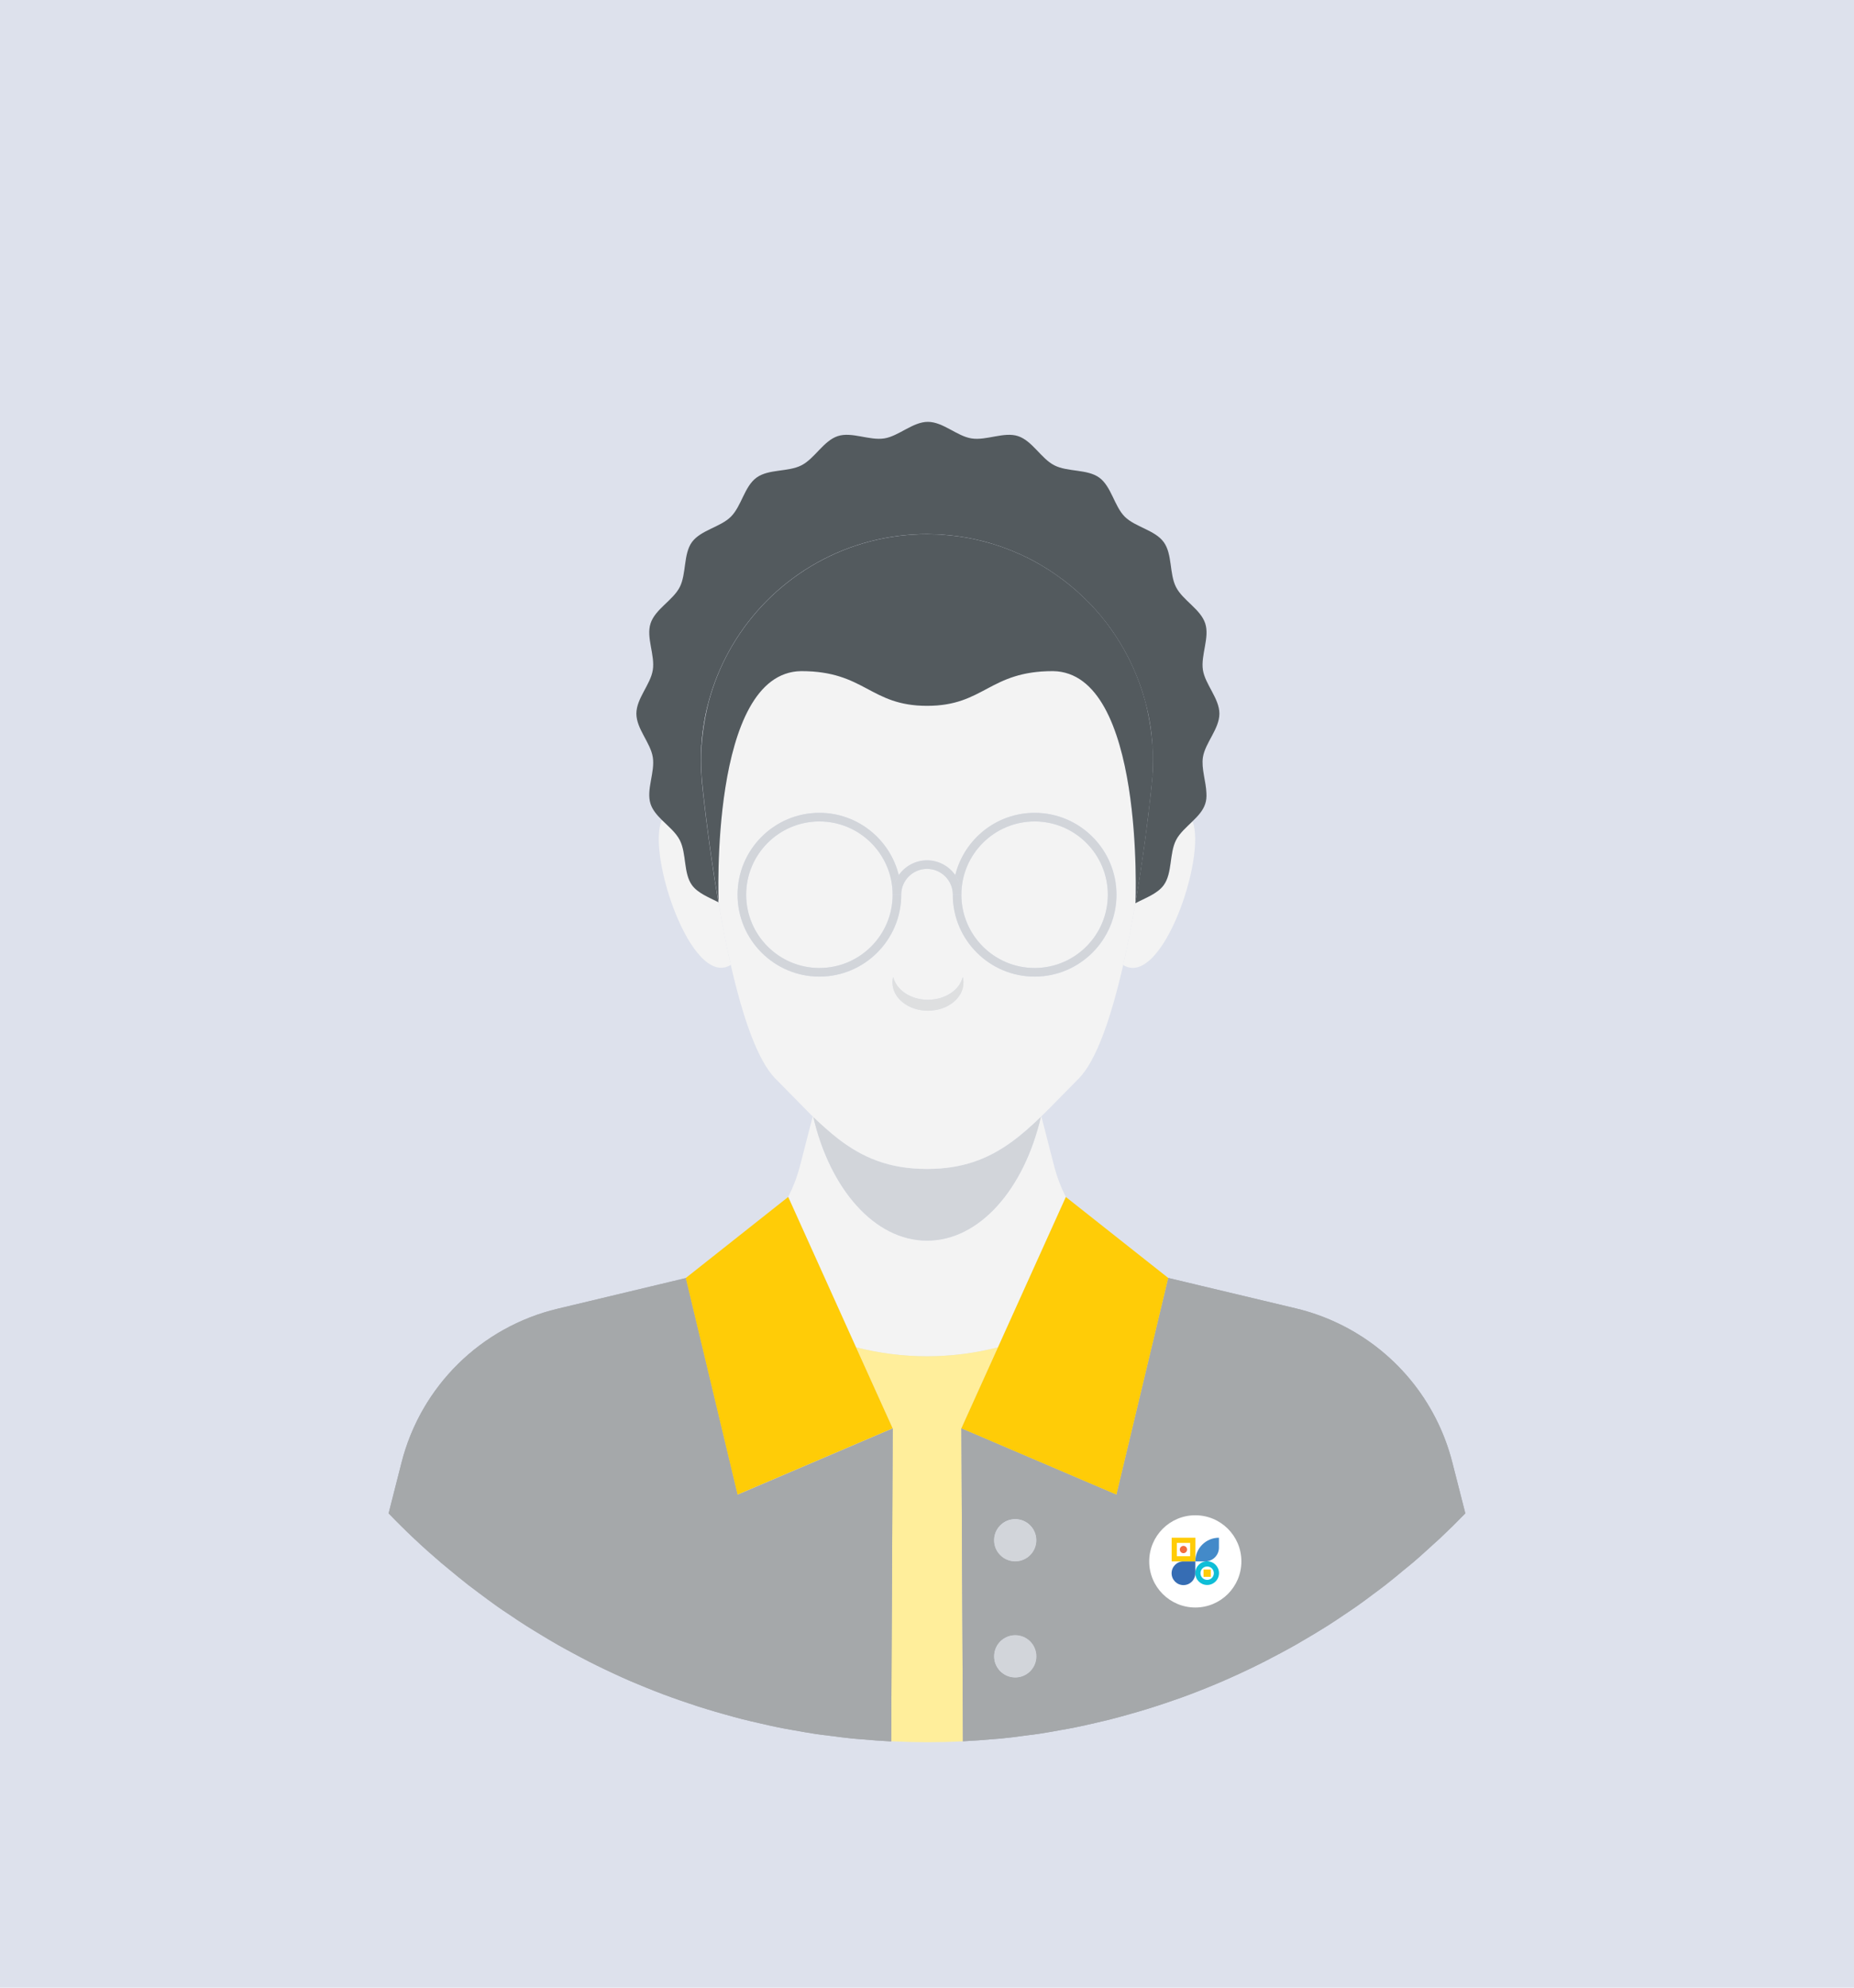 <?xml version="1.0" encoding="utf-8"?>
<!-- Generator: Adobe Illustrator 28.0.0, SVG Export Plug-In . SVG Version: 6.00 Build 0)  -->
<svg version="1.1" id="Layer_1" xmlns="http://www.w3.org/2000/svg" xmlns:xlink="http://www.w3.org/1999/xlink" x="0px" y="0px"
	 viewBox="0 0 280 300" style="enable-background:new 0 0 280 300;" xml:space="preserve">
<style type="text/css">
	.st0{fill:#DDE1EC;}
	.st1{fill:#F3F3F3;}
	.st2{fill:#6D7275;}
	.st3{fill:#FFEE9B;}
	.st4{fill:#D2D5DA;}
	.st5{fill:#535A5E;}
	.st6{opacity:0.5;fill:#DEDFE0;}
	.st7{fill:#FFCC07;}
	.st8{fill:#DEDFE0;}
	.st9{fill:#FFFFFF;}
	.st10{fill:#438AC9;}
	.st11{fill:#366DB4;}
	.st12{fill:#0FBED7;}
	.st13{fill:#F26C3F;}
</style>
<rect y="0" class="st0" width="280" height="300"/>
<g>
	<g>
		<path class="st0" d="M252.96,150c0,30.46-12.06,58.1-31.65,78.41c-20.55,21.3-49.38,34.55-81.31,34.55s-60.78-13.25-81.31-34.55
			C39.08,208.1,27.04,180.45,27.04,150C27.04,87.61,77.61,37.04,140,37.04C202.39,37.04,252.96,87.61,252.96,150z"/>
		<g>
			<path class="st1" d="M154.93,261.95c-1.26,0.17-2.53,0.33-3.8,0.46C152.4,262.28,153.67,262.11,154.93,261.95z"/>
			<path class="st1" d="M145.26,262.83c1.57-0.07,3.13-0.19,4.69-0.33c-1.5,0.13-3,0.25-4.52,0.32
				C145.37,262.82,145.31,262.82,145.26,262.83z"/>
			<path class="st1" d="M165.49,260.04c-1.04,0.24-2.08,0.48-3.12,0.69C163.41,260.52,164.45,260.28,165.49,260.04z"/>
			<path class="st1" d="M125.2,261.96c-0.03,0-0.07-0.01-0.1-0.01c1.25,0.17,2.51,0.33,3.78,0.46c-0.01,0-0.01,0-0.02,0
				C127.62,262.28,126.41,262.12,125.2,261.96z"/>
			<path class="st1" d="M160.18,261.13c-1.13,0.2-2.25,0.41-3.39,0.58C157.93,261.53,159.06,261.33,160.18,261.13z"/>
			<polygon class="st1" points="176.43,192.88 176.43,192.88 181.09,193.99 176.43,192.88 176.43,192.88 176.43,192.88 			"/>
			<path class="st1" d="M93.93,253.14c-0.02-0.01-0.05-0.02-0.07-0.03c0.85,0.38,1.7,0.75,2.55,1.11c-0.02-0.01-0.05-0.02-0.07-0.03
				C95.53,253.85,94.73,253.5,93.93,253.14z"/>
			<path class="st1" d="M104.09,257.1c-0.03-0.01-0.05-0.02-0.08-0.02c0.92,0.31,1.85,0.61,2.78,0.9c-0.02-0.01-0.03-0.01-0.05-0.02
				C105.86,257.69,104.97,257.4,104.09,257.1z"/>
			<path class="st1" d="M119.94,261.15c-0.03-0.01-0.06-0.01-0.09-0.02c1.12,0.2,2.23,0.4,3.36,0.57c-0.01,0-0.02,0-0.03,0
				C122.09,261.54,121.01,261.34,119.94,261.15z"/>
			<path class="st1" d="M130.21,262.51c-0.04,0-0.09-0.01-0.13-0.01c3.27,0.28,6.57,0.46,9.92,0.46c0.02,0,0.04,0,0.06,0
				c-0.02,0-0.04,0-0.06,0C136.7,262.96,133.44,262.79,130.21,262.51z"/>
			<path class="st1" d="M98.96,255.24c-0.02-0.01-0.05-0.02-0.07-0.03c0.88,0.35,1.77,0.68,2.66,1c-0.02-0.01-0.04-0.02-0.06-0.02
				C100.64,255.89,99.8,255.57,98.96,255.24z"/>
			<path class="st1" d="M219.35,220.75l1.96,7.67c0,0,0,0,0,0L219.35,220.75c-2.37-9.37-8.82-17.04-17.36-21.06
				C210.53,203.71,216.98,211.38,219.35,220.75z"/>
			<path class="st1" d="M195.82,248.21c-0.77,0.44-1.55,0.86-2.33,1.28C194.27,249.07,195.05,248.65,195.82,248.21z"/>
			<path class="st1" d="M89.02,250.8c-0.02-0.01-0.04-0.02-0.06-0.03c0.81,0.41,1.63,0.81,2.45,1.2c-0.03-0.01-0.06-0.03-0.08-0.04
				C90.55,251.56,89.78,251.19,89.02,250.8z"/>
			<path class="st1" d="M209.27,239.23c-0.61,0.47-1.23,0.92-1.85,1.39C208.03,240.15,208.66,239.7,209.27,239.23z"/>
			<path class="st1" d="M204.94,242.43c-0.68,0.48-1.37,0.93-2.05,1.39C203.57,243.36,204.26,242.9,204.94,242.43z"/>
			<path class="st1" d="M217.43,232.24c-0.29,0.27-0.6,0.53-0.89,0.8C216.84,232.78,217.14,232.52,217.43,232.24z"/>
			<path class="st1" d="M213.44,235.83c-0.51,0.43-1.03,0.85-1.55,1.27C212.41,236.68,212.93,236.26,213.44,235.83z"/>
			<path class="st1" d="M109.32,258.71c-0.03-0.01-0.05-0.01-0.08-0.02c0.97,0.27,1.94,0.54,2.92,0.79c-0.01,0-0.03-0.01-0.04-0.01
				C111.18,259.23,110.25,258.97,109.32,258.71z"/>
			<path class="st1" d="M170.77,258.69c-0.97,0.28-1.95,0.55-2.93,0.8C168.82,259.23,169.8,258.96,170.77,258.69z"/>
			<path class="st1" d="M175.99,257.08c-0.93,0.31-1.85,0.62-2.79,0.9C174.14,257.69,175.07,257.39,175.99,257.08z"/>
			<path class="st1" d="M62.72,232.38c-0.03-0.03-0.06-0.05-0.09-0.08C62.66,232.33,62.69,232.35,62.72,232.38z"/>
			<path class="st1" d="M181.12,255.21c-0.88,0.35-1.77,0.68-2.67,1.01C179.35,255.9,180.24,255.56,181.12,255.21z"/>
			<path class="st1" d="M114.62,260.06c-0.03-0.01-0.06-0.01-0.08-0.02c1.03,0.24,2.06,0.47,3.1,0.68c-0.01,0-0.02,0-0.03-0.01
				C116.6,260.52,115.61,260.29,114.62,260.06z"/>
			<path class="st1" d="M186.14,253.11c-0.85,0.38-1.7,0.75-2.55,1.11C184.45,253.86,185.3,253.49,186.14,253.11z"/>
			<path class="st1" d="M191.05,250.77c-0.81,0.41-1.62,0.81-2.44,1.2C189.42,251.58,190.24,251.18,191.05,250.77z"/>
			<path class="st1" d="M200.45,245.42c-0.73,0.46-1.47,0.91-2.21,1.35C198.98,246.33,199.72,245.88,200.45,245.42z"/>
			<path class="st1" d="M129.28,203.35c3.43,0.88,7.02,1.35,10.72,1.35c3.7,0,7.29-0.48,10.72-1.35l10.25-22.69
				c-0.76-1.49-1.36-3.08-1.79-4.74l-1.5-5.84l-0.41-1.59l0,0c-0.02,0.02-0.04,0.04-0.07,0.06c-2.53,10.9-9.27,18.69-17.19,18.69
				c-7.92,0-14.67-7.8-17.19-18.7c-0.02-0.02-0.05-0.05-0.07-0.07l0,0.01l-0.41,1.58l-1.51,5.86c-0.43,1.66-1.04,3.25-1.8,4.74
				l0.01,0L129.28,203.35z"/>
			<path class="st1" d="M84.24,248.24c-0.02-0.01-0.04-0.02-0.06-0.03c0.77,0.44,1.55,0.86,2.33,1.28c-0.03-0.02-0.06-0.04-0.1-0.05
				C85.69,249.04,84.96,248.65,84.24,248.24z"/>
			<path class="st1" d="M70.79,239.27c-0.01-0.01-0.02-0.01-0.03-0.02c0.57,0.44,1.15,0.86,1.73,1.29c-0.04-0.03-0.09-0.06-0.13-0.1
				C71.84,240.05,71.31,239.67,70.79,239.27z"/>
			<path class="st1" d="M79.6,245.45c-0.02-0.01-0.03-0.02-0.05-0.03c0.72,0.46,1.46,0.9,2.19,1.34c-0.04-0.02-0.07-0.04-0.11-0.07
				C80.96,246.29,80.27,245.88,79.6,245.45z"/>
			<path class="st1" d="M69.4,205.65c-3.2,3.1-5.76,6.87-7.45,11.09C63.64,212.52,66.2,208.75,69.4,205.65z"/>
			<polygon class="st1" points="58.69,228.41 58.69,228.41 58.69,228.41 58.69,228.41 			"/>
			<path class="st1" d="M66.63,235.88c-0.01,0-0.01-0.01-0.02-0.01c0.41,0.35,0.83,0.68,1.24,1.02c-0.05-0.04-0.09-0.08-0.14-0.11
				C67.36,236.48,66.99,236.19,66.63,235.88z"/>
			<path class="st1" d="M75.12,242.46c-0.01-0.01-0.02-0.02-0.04-0.03c0.66,0.46,1.34,0.91,2.01,1.36
				c-0.04-0.03-0.08-0.05-0.12-0.08C76.35,243.3,75.73,242.89,75.12,242.46z"/>
			<path class="st2" d="M101.48,256.2c-0.85-0.31-1.69-0.63-2.53-0.95C99.8,255.57,100.64,255.89,101.48,256.2z"/>
			<path class="st2" d="M81.64,246.7c-0.68-0.41-1.37-0.82-2.04-1.25C80.27,245.88,80.96,246.29,81.64,246.7z"/>
			<path class="st2" d="M96.34,254.18c-0.81-0.34-1.61-0.69-2.41-1.04C94.73,253.5,95.53,253.85,96.34,254.18z"/>
			<path class="st2" d="M91.32,251.93c-0.77-0.37-1.54-0.74-2.3-1.13C89.78,251.19,90.55,251.56,91.32,251.93z"/>
			<path class="st2" d="M86.42,249.44c-0.73-0.39-1.46-0.79-2.18-1.2C84.96,248.65,85.69,249.04,86.42,249.44z"/>
			<path class="st2" d="M72.36,240.44c-0.52-0.39-1.06-0.78-1.57-1.18C71.31,239.67,71.84,240.05,72.36,240.44z"/>
			<path class="st2" d="M67.72,236.78c-0.36-0.3-0.73-0.59-1.09-0.9C66.99,236.19,67.36,236.48,67.72,236.78z"/>
			<path class="st2" d="M76.97,243.71c-0.62-0.42-1.24-0.82-1.85-1.25C75.73,242.89,76.35,243.3,76.97,243.71z"/>
			<path class="st2" d="M106.75,257.96c-0.89-0.27-1.77-0.56-2.66-0.86C104.97,257.4,105.86,257.69,106.75,257.96z"/>
			<polygon class="st2" points="176.43,192.88 176.43,192.88 176.43,192.88 			"/>
			<path class="st2" d="M123.18,261.7c-1.09-0.16-2.17-0.36-3.24-0.55C121.01,261.34,122.09,261.54,123.18,261.7z"/>
			<path class="st2" d="M117.6,260.72c-1-0.2-1.99-0.43-2.98-0.66C115.61,260.29,116.6,260.52,117.6,260.72z"/>
			<path class="st2" d="M112.12,259.47c-0.94-0.24-1.87-0.5-2.8-0.76C110.25,258.97,111.18,259.23,112.12,259.47z"/>
			<path class="st2" d="M128.85,262.4c-1.23-0.12-2.44-0.28-3.66-0.44C126.41,262.12,127.62,262.28,128.85,262.4z"/>
			<path class="st3" d="M145.43,262.82l-0.23-47.23l-0.01,0l5.53-12.24c-3.43,0.88-7.02,1.35-10.72,1.35
				c-3.7,0-7.29-0.48-10.72-1.35l5.53,12.23l-0.01,0l-0.23,47.23c-1.46-0.07-2.91-0.19-4.36-0.31c3.23,0.28,6.49,0.45,9.79,0.45
				c0.02,0,0.04,0,0.06,0c1.74,0,3.47-0.04,5.19-0.13C145.31,262.82,145.37,262.82,145.43,262.82z"/>
			<path class="st2" d="M60.65,220.75c2.93-11.53,12.02-20.48,23.58-23.25c-5.69,1.36-10.78,4.23-14.83,8.15
				c-3.2,3.1-5.76,6.87-7.45,11.09c-0.52,1.3-0.96,2.63-1.31,4.01l-1.95,7.66c0,0,0,0,0,0c0,0,0,0,0,0L60.65,220.75z"/>
			<path class="st2" d="M103.57,192.88L103.57,192.88L103.57,192.88L103.57,192.88c0-0.01-0.01,0-0.01,0l-19.33,4.62L103.57,192.88z
				"/>
			<path class="st4" d="M140.01,176.43h-0.01c-5.77,0-9.76-1.75-13.36-4.52c-1.3-1-2.55-2.14-3.82-3.36
				c2.53,10.89,9.27,18.7,17.19,18.7c7.92,0,14.66-7.8,17.19-18.69c-1.49,1.45-2.96,2.77-4.52,3.87
				C149.24,174.89,145.41,176.43,140.01,176.43z"/>
			<path class="st1" d="M108.51,136.23c0-0.02-0.01-0.05-0.01-0.07c-1.45-0.74-3.08-1.35-3.98-2.57c-1.31-1.81-0.82-4.77-1.84-6.79
				c-0.58-1.14-1.72-2.07-2.71-3.06c-2.36,5.05,4.42,25.36,10.31,21.94c0.03-0.02,0.06-0.04,0.09-0.06
				c-0.6-2.62-1.13-5.31-1.61-7.95C108.68,137.2,108.59,136.72,108.51,136.23z"/>
			<path class="st1" d="M177.61,126.81c-1.03,2.02-0.53,4.98-1.86,6.79c-0.95,1.32-2.75,1.91-4.29,2.74
				c-0.53,3.06-1.14,6.23-1.84,9.3c0.03,0.02,0.06,0.04,0.09,0.06c5.82,3.37,12.5-16.38,10.4-21.74
				C179.18,124.87,178.16,125.74,177.61,126.81z"/>
			<path class="st5" d="M102.67,126.81c1.03,2.02,0.53,4.98,1.84,6.79c0.9,1.22,2.52,1.82,3.98,2.57
				c-1.64-9.6-2.46-17.98-2.46-17.98c-0.1-1.12-0.17-2.27-0.17-3.44c0-0.3,0.01-0.6,0.01-0.89c0.07-2.68,0.45-5.3,1.11-7.8
				c0.03-0.11,0.06-0.23,0.09-0.34c0.71-2.6,1.73-5.07,3-7.39c5.51-10.02,15.9-16.98,27.97-17.66c0.65-0.04,1.29-0.06,1.95-0.06
				h0.01c0.35,0,0.7,0.02,1.04,0.03c0.26,0.01,0.53,0.01,0.79,0.02c0.04,0,0.08,0,0.12,0c0.09,0,0.17,0.02,0.26,0.03
				c0.73,0.05,1.45,0.12,2.16,0.21c0.17,0.02,0.35,0.04,0.52,0.07c0.78,0.11,1.54,0.25,2.3,0.41c0.17,0.04,0.33,0.08,0.5,0.12
				c0.71,0.16,1.42,0.35,2.12,0.56c0.08,0.02,0.16,0.04,0.24,0.07c0.76,0.23,1.5,0.5,2.23,0.78c0.15,0.06,0.3,0.12,0.45,0.18
				c0.74,0.3,1.46,0.61,2.17,0.96c0.04,0.02,0.08,0.04,0.13,0.06c0.7,0.34,1.38,0.72,2.06,1.11c0.09,0.05,0.18,0.1,0.27,0.16
				c0.69,0.41,1.37,0.85,2.03,1.3c0.07,0.05,0.14,0.1,0.21,0.15c1.36,0.96,2.64,2.01,3.85,3.15c0.05,0.05,0.11,0.1,0.16,0.15
				c1.22,1.17,2.35,2.43,3.39,3.76c0.02,0.02,0.04,0.05,0.06,0.07c0.52,0.68,1.01,1.37,1.48,2.09c0.01,0.02,0.03,0.04,0.04,0.07
				c0.93,1.43,1.76,2.93,2.47,4.49c0.03,0.06,0.05,0.12,0.08,0.18c0.69,1.54,1.28,3.15,1.74,4.81c0.01,0.04,0.03,0.08,0.04,0.12
				c0.01,0.05,0.03,0.11,0.04,0.17c0.68,2.52,1.07,5.16,1.14,7.87c0,0.03,0,0.07,0.01,0.1c0,0.09,0,0.18,0,0.27
				c0,0.21,0.02,0.42,0.02,0.63c0,1.14-0.07,2.26-0.17,3.37c0,0.02,0,0.05-0.01,0.07c0,0,0,0.02,0,0.02
				c-0.01,0.08-0.01,0.15-0.02,0.23c-0.12,1.15-0.65,6.21-1.6,12.55c0,0.01,0,0.02,0,0.03c-0.07,0.49-0.15,1-0.23,1.5
				c-0.03,0.17-0.05,0.34-0.08,0.5c-0.06,0.36-0.12,0.73-0.18,1.09c-0.05,0.3-0.1,0.61-0.15,0.91c-0.04,0.25-0.08,0.5-0.13,0.75
				c-0.03,0.15-0.05,0.3-0.08,0.46l0,0.01c0,0.03-0.01,0.06-0.01,0.08c1.53-0.82,3.33-1.42,4.29-2.74c1.32-1.81,0.83-4.77,1.86-6.79
				c0.54-1.06,1.57-1.94,2.51-2.86c0.82-0.79,1.58-1.62,1.9-2.62c0.17-0.51,0.21-1.04,0.18-1.58c-0.05-1.77-0.79-3.73-0.53-5.45
				c0.35-2.19,2.49-4.28,2.49-6.58c0-2.29-2.14-4.39-2.49-6.59c-0.34-2.25,1.04-4.9,0.35-7.02c-0.7-2.16-3.39-3.49-4.41-5.49
				c-1.03-2.01-0.53-4.97-1.86-6.79c-1.32-1.82-4.29-2.26-5.89-3.84c-1.58-1.6-2.02-4.56-3.84-5.89c-1.82-1.32-4.78-0.83-6.79-1.86
				c-2-1.02-3.32-3.7-5.49-4.41c-2.12-0.69-4.78,0.71-7.02,0.35c-2.2-0.34-4.29-2.5-6.59-2.5c-2.28,0-4.39,2.15-6.58,2.5
				c-2.26,0.35-4.91-1.04-7.02-0.35c-2.16,0.71-3.49,3.39-5.49,4.41c-2.01,1.03-4.97,0.53-6.79,1.86c-1.82,1.32-2.26,4.29-3.86,5.89
				c-1.58,1.58-4.55,2.02-5.89,3.84c-1.31,1.82-0.82,4.78-1.84,6.79c-1.02,2-3.71,3.32-4.41,5.49c-0.69,2.13,0.7,4.78,0.34,7.02
				c-0.34,2.2-2.48,4.29-2.48,6.59c0,2.29,2.14,4.39,2.48,6.58c0.36,2.26-1.03,4.91-0.34,7.04c0.3,0.92,0.96,1.68,1.7,2.42
				C100.96,124.74,102.09,125.67,102.67,126.81z"/>
			<path class="st1" d="M126.63,171.91c3.61,2.77,7.6,4.52,13.36,4.52h0.01c5.4,0,9.23-1.53,12.67-4.01
				c1.55-1.11,3.03-2.43,4.52-3.87c0.02-0.02,0.04-0.04,0.07-0.06c0.05-0.05,0.11-0.1,0.16-0.15c1.73-1.69,3.51-3.57,5.47-5.53
				c2.78-2.78,5.02-9.65,6.74-17.17c0.7-3.07,1.32-6.24,1.84-9.3c0-0.03,0.01-0.06,0.01-0.08l0,0c0,0,1.43-34.77-12.47-34.97
				c-9.65,0-10.36,5.24-19.01,5.24v0c0,0,0,0,0,0c0,0,0,0,0,0v0c-8.65,0-9.36-5.24-19.01-5.24c-13.9,0.19-12.47,34.97-12.47,34.97
				l-0.01-0.01c-1.66-9.63-2.47-18.05-2.47-18.05c-0.11-1.13-0.17-2.28-0.17-3.45c0-0.29,0.01-0.59,0.01-0.89
				c0.08-2.55,0.45-5.17,1.11-7.8c0.03-0.11,0.06-0.23,0.09-0.34c0.71-2.6,1.72-5.07,2.99-7.38c-1.27,2.31-2.29,4.79-3,7.39
				c-0.03,0.11-0.06,0.23-0.09,0.34c-0.65,2.5-1.04,5.11-1.11,7.8c0,0.3-0.01,0.6-0.01,0.89c0,1.16,0.07,2.31,0.17,3.44
				c0,0,0.82,8.38,2.46,17.98c0,0.02,0.01,0.05,0.01,0.07c0.09,0.48,0.17,0.97,0.26,1.45c0.47,2.64,1.01,5.33,1.61,7.95
				c1.72,7.53,3.97,14.39,6.76,17.17c1.96,1.96,3.74,3.83,5.45,5.53c0.05,0.05,0.1,0.1,0.16,0.15c0.02,0.02,0.05,0.05,0.07,0.07
				C124.08,169.77,125.33,170.91,126.63,171.91z M134.78,148.28c0-0.28,0.03-0.56,0.11-0.83c0.47,1.96,2.64,3.44,5.24,3.44
				c2.61,0,4.79-1.48,5.26-3.44c0.09,0.26,0.11,0.55,0.11,0.83c0,2.36-2.4,4.26-5.37,4.26
				C137.18,152.55,134.78,150.64,134.78,148.28z M111.39,135.04c0-6.81,5.54-12.36,12.36-12.36c5.79,0,10.66,4.02,11.99,9.41
				c0.94-1.35,2.5-2.24,4.27-2.24c1.77,0,3.33,0.89,4.27,2.24c1.33-5.39,6.19-9.41,11.99-9.41c6.81,0,12.36,5.54,12.36,12.36
				c0,6.81-5.54,12.36-12.36,12.36c-6.81,0-12.36-5.54-12.36-12.36c0-2.15-1.75-3.9-3.9-3.9c-2.15,0-3.9,1.75-3.9,3.9
				c0,6.81-5.54,12.36-12.36,12.36C116.93,147.4,111.39,141.85,111.39,135.04z"/>
			<path class="st1" d="M155.05,84.1c0.7,0.34,1.38,0.72,2.06,1.11C156.43,84.82,155.75,84.45,155.05,84.1z"/>
			<path class="st1" d="M157.38,85.37c0.69,0.41,1.37,0.85,2.03,1.3C158.75,86.21,158.08,85.78,157.38,85.37z"/>
			<path class="st1" d="M150.06,82.12c0.76,0.23,1.5,0.5,2.23,0.78C151.56,82.62,150.82,82.35,150.06,82.12z"/>
			<path class="st1" d="M152.75,83.08c0.74,0.3,1.46,0.61,2.17,0.96C154.21,83.69,153.49,83.38,152.75,83.08z"/>
			<path class="st1" d="M147.71,81.5c0.71,0.16,1.42,0.35,2.12,0.56C149.13,81.84,148.42,81.66,147.71,81.5z"/>
			<path class="st1" d="M156.25,146.1c6.1,0,11.06-4.96,11.06-11.06c0-6.1-4.96-11.06-11.06-11.06c-6.1,0-11.06,4.96-11.06,11.06
				C145.19,141.14,150.16,146.1,156.25,146.1z"/>
			<path class="st1" d="M171.15,100.78c0.69,1.54,1.27,3.15,1.74,4.81C172.43,103.93,171.84,102.32,171.15,100.78z"/>
			<path class="st1" d="M173.97,118.11c0.11-1.11,0.17-2.23,0.17-3.37c0-0.21-0.01-0.42-0.02-0.63c0,0.21,0.01,0.42,0.01,0.62
				C174.13,115.88,174.07,117.01,173.97,118.11z"/>
			<path class="st1" d="M159.62,86.82c1.36,0.96,2.64,2.01,3.85,3.15C162.26,88.82,160.98,87.77,159.62,86.82z"/>
			<path class="st1" d="M168.6,96.11c0.93,1.43,1.76,2.93,2.47,4.49C170.36,99.03,169.53,97.53,168.6,96.11z"/>
			<path class="st1" d="M167.07,93.95c0.52,0.68,1.01,1.37,1.48,2.09C168.09,95.33,167.59,94.63,167.07,93.95z"/>
			<path class="st1" d="M163.63,90.12c1.22,1.17,2.35,2.43,3.39,3.76C165.98,92.54,164.85,91.28,163.63,90.12z"/>
			<path class="st1" d="M174.11,113.75c-0.08-2.72-0.47-5.35-1.14-7.87c0.02,0.06,0.03,0.12,0.05,0.17
				C173.66,108.64,174.03,111.23,174.11,113.75z"/>
			<path class="st1" d="M142.22,80.69c0.73,0.05,1.45,0.12,2.16,0.21C143.67,80.81,142.95,80.74,142.22,80.69z"/>
			<path class="st1" d="M123.75,123.98c-6.1,0-11.06,4.96-11.06,11.06c0,6.1,4.96,11.06,11.06,11.06s11.06-4.96,11.06-11.06
				C134.8,128.94,129.84,123.98,123.75,123.98z"/>
			<path class="st1" d="M141.05,80.64c0.26,0.01,0.53,0.01,0.79,0.02C141.58,80.65,141.31,80.65,141.05,80.64z"/>
			<path class="st1" d="M144.91,80.97c0.78,0.11,1.54,0.25,2.3,0.41C146.45,81.22,145.68,81.08,144.91,80.97z"/>
			<path class="st1" d="M172.34,130.99c0.96-6.34,1.49-11.4,1.6-12.55c0.01-0.08,0.01-0.15,0.02-0.23
				C173.94,118.41,173.41,123.88,172.34,130.99z"/>
			<path class="st1" d="M172.02,133.02c-0.06,0.36-0.12,0.73-0.18,1.09C171.91,133.75,171.96,133.39,172.02,133.02z"/>
			<path class="st1" d="M171.69,135.03c-0.04,0.25-0.08,0.5-0.13,0.75C171.61,135.53,171.65,135.28,171.69,135.03z"/>
			<path class="st1" d="M172.33,131.01c-0.07,0.49-0.15,1-0.23,1.5C172.18,132.01,172.26,131.51,172.33,131.01z"/>
			<path class="st2" d="M176.43,192.88l-7.82,32.7l-23.41-10l0.23,47.23c1.52-0.07,3.02-0.19,4.52-0.32
				c0.39-0.03,0.79-0.05,1.18-0.09c1.28-0.12,2.54-0.29,3.8-0.46c0.62-0.08,1.24-0.15,1.86-0.24c1.14-0.17,2.26-0.37,3.39-0.58
				c0.73-0.13,1.46-0.25,2.18-0.4c1.05-0.21,2.09-0.45,3.12-0.69c0.78-0.18,1.57-0.36,2.35-0.56c0.98-0.25,1.96-0.52,2.93-0.8
				c0.81-0.23,1.63-0.46,2.43-0.71c0.94-0.29,1.86-0.59,2.79-0.9c0.82-0.28,1.65-0.56,2.46-0.85c0.89-0.32,1.78-0.66,2.67-1.01
				c0.83-0.32,1.65-0.66,2.47-1c0.86-0.36,1.71-0.73,2.55-1.11c0.83-0.37,1.64-0.75,2.46-1.14c0.82-0.39,1.64-0.79,2.44-1.2
				c0.82-0.42,1.63-0.85,2.44-1.28c0.78-0.42,1.56-0.84,2.33-1.28c0.82-0.47,1.62-0.95,2.43-1.43c0.74-0.45,1.48-0.89,2.21-1.35
				c0.82-0.52,1.62-1.06,2.43-1.6c0.69-0.46,1.38-0.92,2.05-1.39c0.84-0.59,1.66-1.2,2.48-1.82c0.62-0.46,1.24-0.91,1.85-1.39
				c0.89-0.69,1.76-1.41,2.62-2.13c0.51-0.42,1.04-0.84,1.55-1.27c1.06-0.9,2.08-1.84,3.11-2.78c0.29-0.27,0.6-0.53,0.89-0.8
				c1.32-1.24,2.62-2.52,3.88-3.82l0,0l-1.96-7.67c-2.38-9.37-8.82-17.03-17.36-21.06c-1.97-0.93-4.05-1.67-6.22-2.19l-14.69-3.5
				L176.43,192.88L176.43,192.88z M153.32,229.27c1.76,0,3.19,1.43,3.19,3.19c0,1.76-1.43,3.19-3.19,3.19
				c-1.76,0-3.19-1.43-3.19-3.19C150.13,230.7,151.56,229.27,153.32,229.27z M150.13,249.99c0-1.76,1.43-3.19,3.19-3.19
				c1.76,0,3.19,1.43,3.19,3.19s-1.43,3.19-3.19,3.19C151.56,253.18,150.13,251.75,150.13,249.99z"/>
			<path class="st6" d="M176.43,192.88l-7.82,32.7l-23.41-10l0.23,47.23c1.52-0.07,3.02-0.19,4.52-0.32
				c0.39-0.03,0.79-0.05,1.18-0.09c1.28-0.12,2.54-0.29,3.8-0.46c0.62-0.08,1.24-0.15,1.86-0.24c1.14-0.17,2.26-0.37,3.39-0.58
				c0.73-0.13,1.46-0.25,2.18-0.4c1.05-0.21,2.09-0.45,3.12-0.69c0.78-0.18,1.57-0.36,2.35-0.56c0.98-0.25,1.96-0.52,2.93-0.8
				c0.81-0.23,1.63-0.46,2.43-0.71c0.94-0.29,1.86-0.59,2.79-0.9c0.82-0.28,1.65-0.56,2.46-0.85c0.89-0.32,1.78-0.66,2.67-1.01
				c0.83-0.32,1.65-0.66,2.47-1c0.86-0.36,1.71-0.73,2.55-1.11c0.83-0.37,1.64-0.75,2.46-1.14c0.82-0.39,1.64-0.79,2.44-1.2
				c0.82-0.42,1.63-0.85,2.44-1.28c0.78-0.42,1.56-0.84,2.33-1.28c0.82-0.47,1.62-0.95,2.43-1.43c0.74-0.45,1.48-0.89,2.21-1.35
				c0.82-0.52,1.62-1.06,2.43-1.6c0.69-0.46,1.38-0.92,2.05-1.39c0.84-0.59,1.66-1.2,2.48-1.82c0.62-0.46,1.24-0.91,1.85-1.39
				c0.89-0.69,1.76-1.41,2.62-2.13c0.51-0.42,1.04-0.84,1.55-1.27c1.06-0.9,2.08-1.84,3.11-2.78c0.29-0.27,0.6-0.53,0.89-0.8
				c1.32-1.24,2.62-2.52,3.88-3.82l0,0l-1.96-7.67c-2.38-9.37-8.82-17.03-17.36-21.06c-1.97-0.93-4.05-1.67-6.22-2.19l-14.69-3.5
				L176.43,192.88L176.43,192.88z M153.32,229.27c1.76,0,3.19,1.43,3.19,3.19c0,1.76-1.43,3.19-3.19,3.19
				c-1.76,0-3.19-1.43-3.19-3.19C150.13,230.7,151.56,229.27,153.32,229.27z M150.13,249.99c0-1.76,1.43-3.19,3.19-3.19
				c1.76,0,3.19,1.43,3.19,3.19s-1.43,3.19-3.19,3.19C151.56,253.18,150.13,251.75,150.13,249.99z"/>
			<polygon class="st7" points="145.19,215.58 145.2,215.58 168.61,225.58 176.43,192.88 176.43,192.88 176.43,192.88 
				176.43,192.88 160.97,180.66 160.97,180.66 150.72,203.35 			"/>
			<path class="st6" d="M79.56,245.43c-0.83-0.53-1.65-1.08-2.47-1.63C77.9,244.35,78.72,244.9,79.56,245.43z"/>
			<path class="st6" d="M75.08,242.44c-0.88-0.62-1.73-1.26-2.59-1.9C73.35,241.18,74.2,241.82,75.08,242.44z"/>
			<path class="st6" d="M70.76,239.25c-0.99-0.77-1.95-1.56-2.91-2.36C68.82,237.69,69.78,238.48,70.76,239.25z"/>
			<path class="st6" d="M93.86,253.11c-0.82-0.37-1.64-0.75-2.46-1.14C92.22,252.36,93.03,252.74,93.86,253.11z"/>
			<path class="st6" d="M98.88,255.22c-0.83-0.32-1.65-0.66-2.47-1C97.23,254.56,98.06,254.89,98.88,255.22z"/>
			<path class="st6" d="M88.95,250.77c-0.82-0.42-1.63-0.85-2.44-1.28C87.32,249.92,88.13,250.36,88.95,250.77z"/>
			<path class="st6" d="M84.18,248.21c-0.82-0.47-1.63-0.95-2.44-1.44C82.56,247.25,83.36,247.74,84.18,248.21z"/>
			<path class="st6" d="M125.1,261.95c-0.63-0.08-1.26-0.15-1.89-0.25C123.83,261.8,124.47,261.87,125.1,261.95z"/>
			<path class="st6" d="M66.61,235.87c-1.32-1.13-2.62-2.29-3.89-3.49C63.99,233.57,65.29,234.73,66.61,235.87z"/>
			<path class="st6" d="M104.01,257.08c-0.83-0.28-1.65-0.56-2.47-0.86C102.36,256.52,103.19,256.8,104.01,257.08z"/>
			<path class="st6" d="M119.84,261.13c-0.74-0.13-1.48-0.26-2.22-0.41C118.36,260.87,119.11,261,119.84,261.13z"/>
			<path class="st6" d="M114.53,260.04c-0.79-0.18-1.59-0.36-2.38-0.56C112.95,259.68,113.74,259.86,114.53,260.04z"/>
			<path class="st6" d="M109.24,258.69c-0.82-0.23-1.63-0.46-2.44-0.71C107.61,258.23,108.42,258.46,109.24,258.69z"/>
			<path class="st6" d="M130.08,262.5c-0.4-0.04-0.81-0.06-1.21-0.09C129.27,262.44,129.68,262.46,130.08,262.5z"/>
			<path class="st6" d="M58.69,228.42c1.28,1.33,2.6,2.62,3.94,3.88c-1.34-1.27-2.66-2.56-3.94-3.89L58.69,228.42z"/>
			<path class="st1" d="M123.18,261.7c0.01,0,0.02,0,0.03,0c0.63,0.09,1.26,0.16,1.89,0.25c0.03,0,0.07,0.01,0.1,0.01
				C124.52,261.87,123.85,261.8,123.18,261.7z"/>
			<path class="st6" d="M123.18,261.7c0.01,0,0.02,0,0.03,0c0.63,0.09,1.26,0.16,1.89,0.25c0.03,0,0.07,0.01,0.1,0.01
				C124.52,261.87,123.85,261.8,123.18,261.7z"/>
			<path class="st1" d="M58.69,228.41L58.69,228.41c1.28,1.33,2.59,2.63,3.94,3.89c0.03,0.03,0.06,0.05,0.09,0.08
				c1.27,1.19,2.57,2.35,3.89,3.49c0.01,0.01,0.01,0.01,0.02,0.01C63.87,233.52,61.21,231.02,58.69,228.41z"/>
			<path class="st6" d="M58.69,228.41L58.69,228.41c1.28,1.33,2.59,2.63,3.94,3.89c0.03,0.03,0.06,0.05,0.09,0.08
				c1.27,1.19,2.57,2.35,3.89,3.49c0.01,0.01,0.01,0.01,0.02,0.01C63.87,233.52,61.21,231.02,58.69,228.41z"/>
			<path class="st1" d="M86.42,249.44c0.03,0.02,0.06,0.04,0.1,0.05c0.81,0.44,1.62,0.87,2.44,1.28c0.02,0.01,0.04,0.02,0.06,0.03
				C88.14,250.36,87.28,249.9,86.42,249.44z"/>
			<path class="st6" d="M86.42,249.44c0.03,0.02,0.06,0.04,0.1,0.05c0.81,0.44,1.62,0.87,2.44,1.28c0.02,0.01,0.04,0.02,0.06,0.03
				C88.14,250.36,87.28,249.9,86.42,249.44z"/>
			<path class="st1" d="M128.85,262.4c0.01,0,0.01,0,0.02,0c0.4,0.04,0.81,0.06,1.21,0.09c0.04,0,0.09,0.01,0.13,0.01
				C129.76,262.47,129.3,262.45,128.85,262.4z"/>
			<path class="st6" d="M128.85,262.4c0.01,0,0.01,0,0.02,0c0.4,0.04,0.81,0.06,1.21,0.09c0.04,0,0.09,0.01,0.13,0.01
				C129.76,262.47,129.3,262.45,128.85,262.4z"/>
			<path class="st1" d="M81.64,246.7c0.04,0.02,0.07,0.04,0.11,0.07c0.81,0.49,1.62,0.97,2.44,1.44c0.02,0.01,0.04,0.02,0.06,0.03
				C83.36,247.74,82.5,247.22,81.64,246.7z"/>
			<path class="st6" d="M81.64,246.7c0.04,0.02,0.07,0.04,0.11,0.07c0.81,0.49,1.62,0.97,2.44,1.44c0.02,0.01,0.04,0.02,0.06,0.03
				C83.36,247.74,82.5,247.22,81.64,246.7z"/>
			<path class="st1" d="M72.36,240.44c0.04,0.03,0.09,0.06,0.13,0.1c0.86,0.64,1.71,1.28,2.59,1.9c0.01,0.01,0.02,0.02,0.04,0.03
				C74.19,241.81,73.27,241.13,72.36,240.44z"/>
			<path class="st6" d="M72.36,240.44c0.04,0.03,0.09,0.06,0.13,0.1c0.86,0.64,1.71,1.28,2.59,1.9c0.01,0.01,0.02,0.02,0.04,0.03
				C74.19,241.81,73.27,241.13,72.36,240.44z"/>
			<path class="st1" d="M91.32,251.93c0.03,0.01,0.06,0.03,0.08,0.04c0.81,0.39,1.63,0.77,2.46,1.14c0.02,0.01,0.05,0.02,0.07,0.03
				C93.05,252.75,92.18,252.34,91.32,251.93z"/>
			<path class="st6" d="M91.32,251.93c0.03,0.01,0.06,0.03,0.08,0.04c0.81,0.39,1.63,0.77,2.46,1.14c0.02,0.01,0.05,0.02,0.07,0.03
				C93.05,252.75,92.18,252.34,91.32,251.93z"/>
			<path class="st1" d="M76.97,243.71c0.04,0.03,0.08,0.05,0.12,0.08c0.82,0.55,1.64,1.1,2.47,1.63c0.02,0.01,0.03,0.02,0.05,0.03
				C78.71,244.89,77.84,244.3,76.97,243.71z"/>
			<path class="st6" d="M76.97,243.71c0.04,0.03,0.08,0.05,0.12,0.08c0.82,0.55,1.64,1.1,2.47,1.63c0.02,0.01,0.03,0.02,0.05,0.03
				C78.71,244.89,77.84,244.3,76.97,243.71z"/>
			<path class="st1" d="M67.72,236.78c0.05,0.04,0.09,0.08,0.14,0.11c0.96,0.8,1.92,1.59,2.91,2.36c0.01,0.01,0.02,0.01,0.03,0.02
				C69.75,238.46,68.73,237.62,67.72,236.78z"/>
			<path class="st6" d="M67.72,236.78c0.05,0.04,0.09,0.08,0.14,0.11c0.96,0.8,1.92,1.59,2.91,2.36c0.01,0.01,0.02,0.01,0.03,0.02
				C69.75,238.46,68.73,237.62,67.72,236.78z"/>
			<path class="st1" d="M106.75,257.96c0.02,0.01,0.03,0.01,0.05,0.02c0.81,0.25,1.63,0.48,2.44,0.71c0.03,0.01,0.05,0.01,0.08,0.02
				C108.46,258.47,107.6,258.22,106.75,257.96z"/>
			<path class="st6" d="M106.75,257.96c0.02,0.01,0.03,0.01,0.05,0.02c0.81,0.25,1.63,0.48,2.44,0.71c0.03,0.01,0.05,0.01,0.08,0.02
				C108.46,258.47,107.6,258.22,106.75,257.96z"/>
			<path class="st1" d="M117.6,260.72c0.01,0,0.02,0,0.03,0.01c0.73,0.15,1.48,0.27,2.22,0.41c0.03,0.01,0.06,0.01,0.09,0.02
				C119.15,261.01,118.37,260.88,117.6,260.72z"/>
			<path class="st6" d="M117.6,260.72c0.01,0,0.02,0,0.03,0.01c0.73,0.15,1.48,0.27,2.22,0.41c0.03,0.01,0.06,0.01,0.09,0.02
				C119.15,261.01,118.37,260.88,117.6,260.72z"/>
			<path class="st1" d="M101.48,256.2c0.02,0.01,0.04,0.02,0.06,0.02c0.82,0.3,1.64,0.58,2.47,0.86c0.03,0.01,0.05,0.02,0.08,0.02
				C103.22,256.81,102.35,256.51,101.48,256.2z"/>
			<path class="st6" d="M101.48,256.2c0.02,0.01,0.04,0.02,0.06,0.02c0.82,0.3,1.64,0.58,2.47,0.86c0.03,0.01,0.05,0.02,0.08,0.02
				C103.22,256.81,102.35,256.51,101.48,256.2z"/>
			<path class="st1" d="M112.12,259.47c0.01,0,0.03,0.01,0.04,0.01c0.79,0.2,1.58,0.38,2.38,0.56c0.03,0.01,0.06,0.01,0.08,0.02
				C113.78,259.87,112.95,259.68,112.12,259.47z"/>
			<path class="st6" d="M112.12,259.47c0.01,0,0.03,0.01,0.04,0.01c0.79,0.2,1.58,0.38,2.38,0.56c0.03,0.01,0.06,0.01,0.08,0.02
				C113.78,259.87,112.95,259.68,112.12,259.47z"/>
			<path class="st1" d="M96.34,254.18c0.02,0.01,0.05,0.02,0.07,0.03c0.82,0.34,1.64,0.68,2.47,1c0.02,0.01,0.05,0.02,0.07,0.03
				C98.08,254.9,97.21,254.55,96.34,254.18z"/>
			<path class="st6" d="M96.34,254.18c0.02,0.01,0.05,0.02,0.07,0.03c0.82,0.34,1.64,0.68,2.47,1c0.02,0.01,0.05,0.02,0.07,0.03
				C98.08,254.9,97.21,254.55,96.34,254.18z"/>
			<path class="st2" d="M60.65,220.75l-1.96,7.66c2.52,2.62,5.17,5.11,7.94,7.47c0.36,0.31,0.73,0.59,1.09,0.9
				c1.01,0.84,2.03,1.68,3.07,2.49c0.52,0.4,1.05,0.78,1.57,1.18c0.91,0.68,1.82,1.36,2.75,2.02c0.61,0.43,1.23,0.84,1.85,1.25
				c0.87,0.59,1.75,1.18,2.64,1.74c0.67,0.43,1.36,0.83,2.04,1.25c0.86,0.52,1.72,1.04,2.6,1.54c0.72,0.41,1.45,0.8,2.18,1.2
				c0.86,0.46,1.72,0.92,2.6,1.37c0.76,0.39,1.53,0.76,2.3,1.13c0.86,0.41,1.73,0.82,2.61,1.21c0.8,0.36,1.6,0.71,2.41,1.04
				c0.87,0.36,1.74,0.72,2.62,1.06c0.84,0.33,1.68,0.65,2.53,0.95c0.86,0.31,1.73,0.61,2.61,0.9c0.88,0.3,1.76,0.59,2.66,0.86
				c0.85,0.26,1.71,0.51,2.57,0.75c0.93,0.26,1.86,0.52,2.8,0.76c0.83,0.21,1.66,0.4,2.5,0.59c0.99,0.23,1.98,0.46,2.98,0.66
				c0.77,0.16,1.56,0.29,2.34,0.43c1.08,0.19,2.16,0.39,3.24,0.55c0.67,0.1,1.34,0.17,2.02,0.26c1.21,0.16,2.43,0.32,3.66,0.44
				c0.45,0.04,0.91,0.07,1.36,0.11c1.45,0.12,2.9,0.24,4.36,0.31l0.23-47.23l-23.41,10l-7.82-32.7l0,0l-19.34,4.62
				C72.66,200.27,63.57,209.22,60.65,220.75z"/>
			<path class="st6" d="M60.65,220.75l-1.96,7.66c2.52,2.62,5.17,5.11,7.94,7.47c0.36,0.31,0.73,0.59,1.09,0.9
				c1.01,0.84,2.03,1.68,3.07,2.49c0.52,0.4,1.05,0.78,1.57,1.18c0.91,0.68,1.82,1.36,2.75,2.02c0.61,0.43,1.23,0.84,1.85,1.25
				c0.87,0.59,1.75,1.18,2.64,1.74c0.67,0.43,1.36,0.83,2.04,1.25c0.86,0.52,1.72,1.04,2.6,1.54c0.72,0.41,1.45,0.8,2.18,1.2
				c0.86,0.46,1.72,0.92,2.6,1.37c0.76,0.39,1.53,0.76,2.3,1.13c0.86,0.41,1.73,0.82,2.61,1.21c0.8,0.36,1.6,0.71,2.41,1.04
				c0.87,0.36,1.74,0.72,2.62,1.06c0.84,0.33,1.68,0.65,2.53,0.95c0.86,0.31,1.73,0.61,2.61,0.9c0.88,0.3,1.76,0.59,2.66,0.86
				c0.85,0.26,1.71,0.51,2.57,0.75c0.93,0.26,1.86,0.52,2.8,0.76c0.83,0.21,1.66,0.4,2.5,0.59c0.99,0.23,1.98,0.46,2.98,0.66
				c0.77,0.16,1.56,0.29,2.34,0.43c1.08,0.19,2.16,0.39,3.24,0.55c0.67,0.1,1.34,0.17,2.02,0.26c1.21,0.16,2.43,0.32,3.66,0.44
				c0.45,0.04,0.91,0.07,1.36,0.11c1.45,0.12,2.9,0.24,4.36,0.31l0.23-47.23l-23.41,10l-7.82-32.7l0,0l-19.34,4.62
				C72.66,200.27,63.57,209.22,60.65,220.75z"/>
			<polygon class="st7" points="103.57,192.88 103.57,192.89 111.39,225.58 134.8,215.58 134.81,215.58 129.28,203.35 
				119.04,180.66 119.03,180.66 103.58,192.88 			"/>
			<path class="st5" d="M171.57,135.78c0.04-0.25,0.08-0.5,0.13-0.75c0.05-0.31,0.1-0.61,0.15-0.91c0.06-0.37,0.12-0.73,0.18-1.09
				c0.03-0.17,0.05-0.34,0.08-0.5c0.08-0.51,0.16-1.01,0.23-1.5c0-0.01,0-0.02,0-0.03c1.07-7.11,1.6-12.57,1.62-12.78
				c0,0,0-0.02,0-0.02c0-0.02,0-0.05,0.01-0.07c0.11-1.11,0.17-2.23,0.17-3.37c0-0.2,0-0.41-0.01-0.62c0-0.09,0-0.18,0-0.27
				c0-0.03,0-0.07-0.01-0.1c-0.08-2.52-0.46-5.1-1.1-7.7c-0.02-0.06-0.03-0.12-0.05-0.17c-0.01-0.06-0.03-0.11-0.04-0.17
				c-0.01-0.04-0.03-0.08-0.04-0.12c-0.46-1.66-1.04-3.26-1.74-4.81c-0.03-0.06-0.05-0.12-0.08-0.18c-0.71-1.56-1.54-3.07-2.47-4.49
				c-0.01-0.02-0.03-0.04-0.04-0.07c-0.47-0.71-0.96-1.41-1.48-2.09c-0.02-0.02-0.04-0.05-0.06-0.07c-1.03-1.34-2.17-2.6-3.39-3.76
				c-0.05-0.05-0.11-0.1-0.16-0.15c-1.2-1.14-2.49-2.19-3.85-3.15c-0.07-0.05-0.14-0.1-0.21-0.15c-0.66-0.46-1.34-0.89-2.03-1.3
				c-0.09-0.05-0.18-0.1-0.27-0.16c-0.67-0.39-1.36-0.76-2.06-1.11c-0.04-0.02-0.08-0.04-0.13-0.06c-0.71-0.35-1.44-0.66-2.17-0.96
				c-0.15-0.06-0.3-0.12-0.45-0.18c-0.73-0.28-1.48-0.55-2.23-0.78c-0.08-0.02-0.16-0.04-0.24-0.07c-0.7-0.21-1.4-0.39-2.12-0.56
				c-0.17-0.04-0.33-0.08-0.5-0.12c-0.76-0.16-1.52-0.3-2.3-0.41c-0.17-0.03-0.35-0.04-0.52-0.07c-0.71-0.09-1.44-0.16-2.16-0.21
				c-0.09-0.01-0.17-0.02-0.26-0.03c-0.04,0-0.08,0-0.12,0c-0.26-0.02-0.53-0.02-0.79-0.02c-0.35-0.01-0.69-0.03-1.04-0.03H140
				c-0.66,0-1.31,0.02-1.95,0.06c-12.07,0.68-22.46,7.64-27.97,17.66c-1.27,2.31-2.28,4.79-2.99,7.38
				c-0.03,0.11-0.06,0.23-0.09,0.34c-0.65,2.63-1.03,5.25-1.11,7.8c-0.01,0.3-0.01,0.6-0.01,0.89c0,1.16,0.06,2.32,0.17,3.45
				c0,0,0.81,8.42,2.47,18.05l0.01,0.01c0,0-1.43-34.77,12.47-34.97c9.65,0,10.36,5.24,19.01,5.24v0c0,0,0,0,0,0c0,0,0,0,0,0v0
				c8.65,0,9.36-5.24,19.01-5.24c13.9,0.19,12.47,34.97,12.47,34.97l0,0l0-0.01C171.52,136.09,171.54,135.93,171.57,135.78z"/>
			<path class="st4" d="M123.75,147.4c6.81,0,12.36-5.54,12.36-12.36h-1.3c0,6.1-4.96,11.06-11.06,11.06s-11.06-4.96-11.06-11.06
				c0-6.1,4.96-11.06,11.06-11.06s11.06,4.96,11.06,11.06c0-1.1,0.35-2.11,0.93-2.95c-1.33-5.39-6.19-9.41-11.99-9.41
				c-6.81,0-12.36,5.54-12.36,12.36C111.39,141.85,116.93,147.4,123.75,147.4z"/>
			<path class="st4" d="M156.25,123.98c6.1,0,11.06,4.96,11.06,11.06c0,6.1-4.96,11.06-11.06,11.06c-6.1,0-11.06-4.96-11.06-11.06
				h-1.3c0,6.81,5.54,12.36,12.36,12.36c6.81,0,12.36-5.54,12.36-12.36c0-6.81-5.54-12.36-12.36-12.36c-5.8,0-10.66,4.01-11.99,9.41
				c0.58,0.84,0.93,1.85,0.93,2.95C145.19,128.94,150.16,123.98,156.25,123.98z"/>
			<path class="st4" d="M136.1,135.04c0-2.15,1.75-3.9,3.9-3.9c2.15,0,3.9,1.75,3.9,3.9h1.3c0-1.1-0.35-2.11-0.93-2.95
				c-0.94-1.35-2.5-2.24-4.27-2.24c-1.77,0-3.33,0.89-4.27,2.24c-0.58,0.84-0.93,1.85-0.93,2.95H136.1z"/>
			<path class="st8" d="M140.14,152.55c2.97,0,5.37-1.91,5.37-4.26c0-0.28-0.03-0.56-0.11-0.83c-0.47,1.96-2.64,3.44-5.26,3.44
				c-2.6,0-4.77-1.48-5.24-3.44c-0.09,0.26-0.11,0.55-0.11,0.83C134.78,150.64,137.18,152.55,140.14,152.55z"/>
			<path class="st4" d="M153.32,235.66c1.76,0,3.19-1.43,3.19-3.19c0-1.76-1.43-3.19-3.19-3.19c-1.76,0-3.19,1.43-3.19,3.19
				C150.13,234.23,151.56,235.66,153.32,235.66z"/>
			<path class="st4" d="M156.52,249.99c0-1.76-1.43-3.19-3.19-3.19c-1.76,0-3.19,1.43-3.19,3.19s1.43,3.19,3.19,3.19
				C155.09,253.18,156.52,251.75,156.52,249.99z"/>
		</g>
	</g>
	<circle class="st9" cx="180.52" cy="235.66" r="6.96"/>
	<g>
		<path class="st10" d="M182.02,235.66c1.14,0,2.07-0.93,2.07-2.07v-1.5h0c-1.97,0-3.57,1.6-3.57,3.57v0H182.02z"/>
		<path class="st11" d="M178.73,235.66c-0.99,0-1.79,0.8-1.79,1.79c0,0.99,0.8,1.79,1.79,1.79c0.99,0,1.79-0.8,1.79-1.79v-1.79
			H178.73z"/>
		<path class="st12" d="M182.31,239.22L182.31,239.22c0.99,0,1.79-0.8,1.79-1.79c0-0.99-0.8-1.79-1.79-1.79
			c-0.99,0-1.79,0.8-1.79,1.79C180.52,238.42,181.32,239.22,182.31,239.22 M182.31,236.43c0.56,0,1.01,0.45,1.01,1.01
			s-0.45,1.01-1.01,1.01c-0.56,0-1.01-0.45-1.01-1.01S181.75,236.43,182.31,236.43"/>
		<path class="st7" d="M176.95,232.09v3.57h1.79h1.79v0v-3.57H176.95z M179.74,234.88h-2.01v-2.01h2.01V234.88z"/>
		<path class="st13" d="M178.73,233.32L178.73,233.32c-0.3,0-0.55,0.25-0.55,0.55c0,0.3,0.25,0.55,0.55,0.55
			c0.3,0,0.55-0.25,0.55-0.55C179.28,233.57,179.04,233.32,178.73,233.32"/>
		<rect x="181.76" y="236.89" class="st7" width="1.1" height="1.1"/>
	</g>
</g>
</svg>
